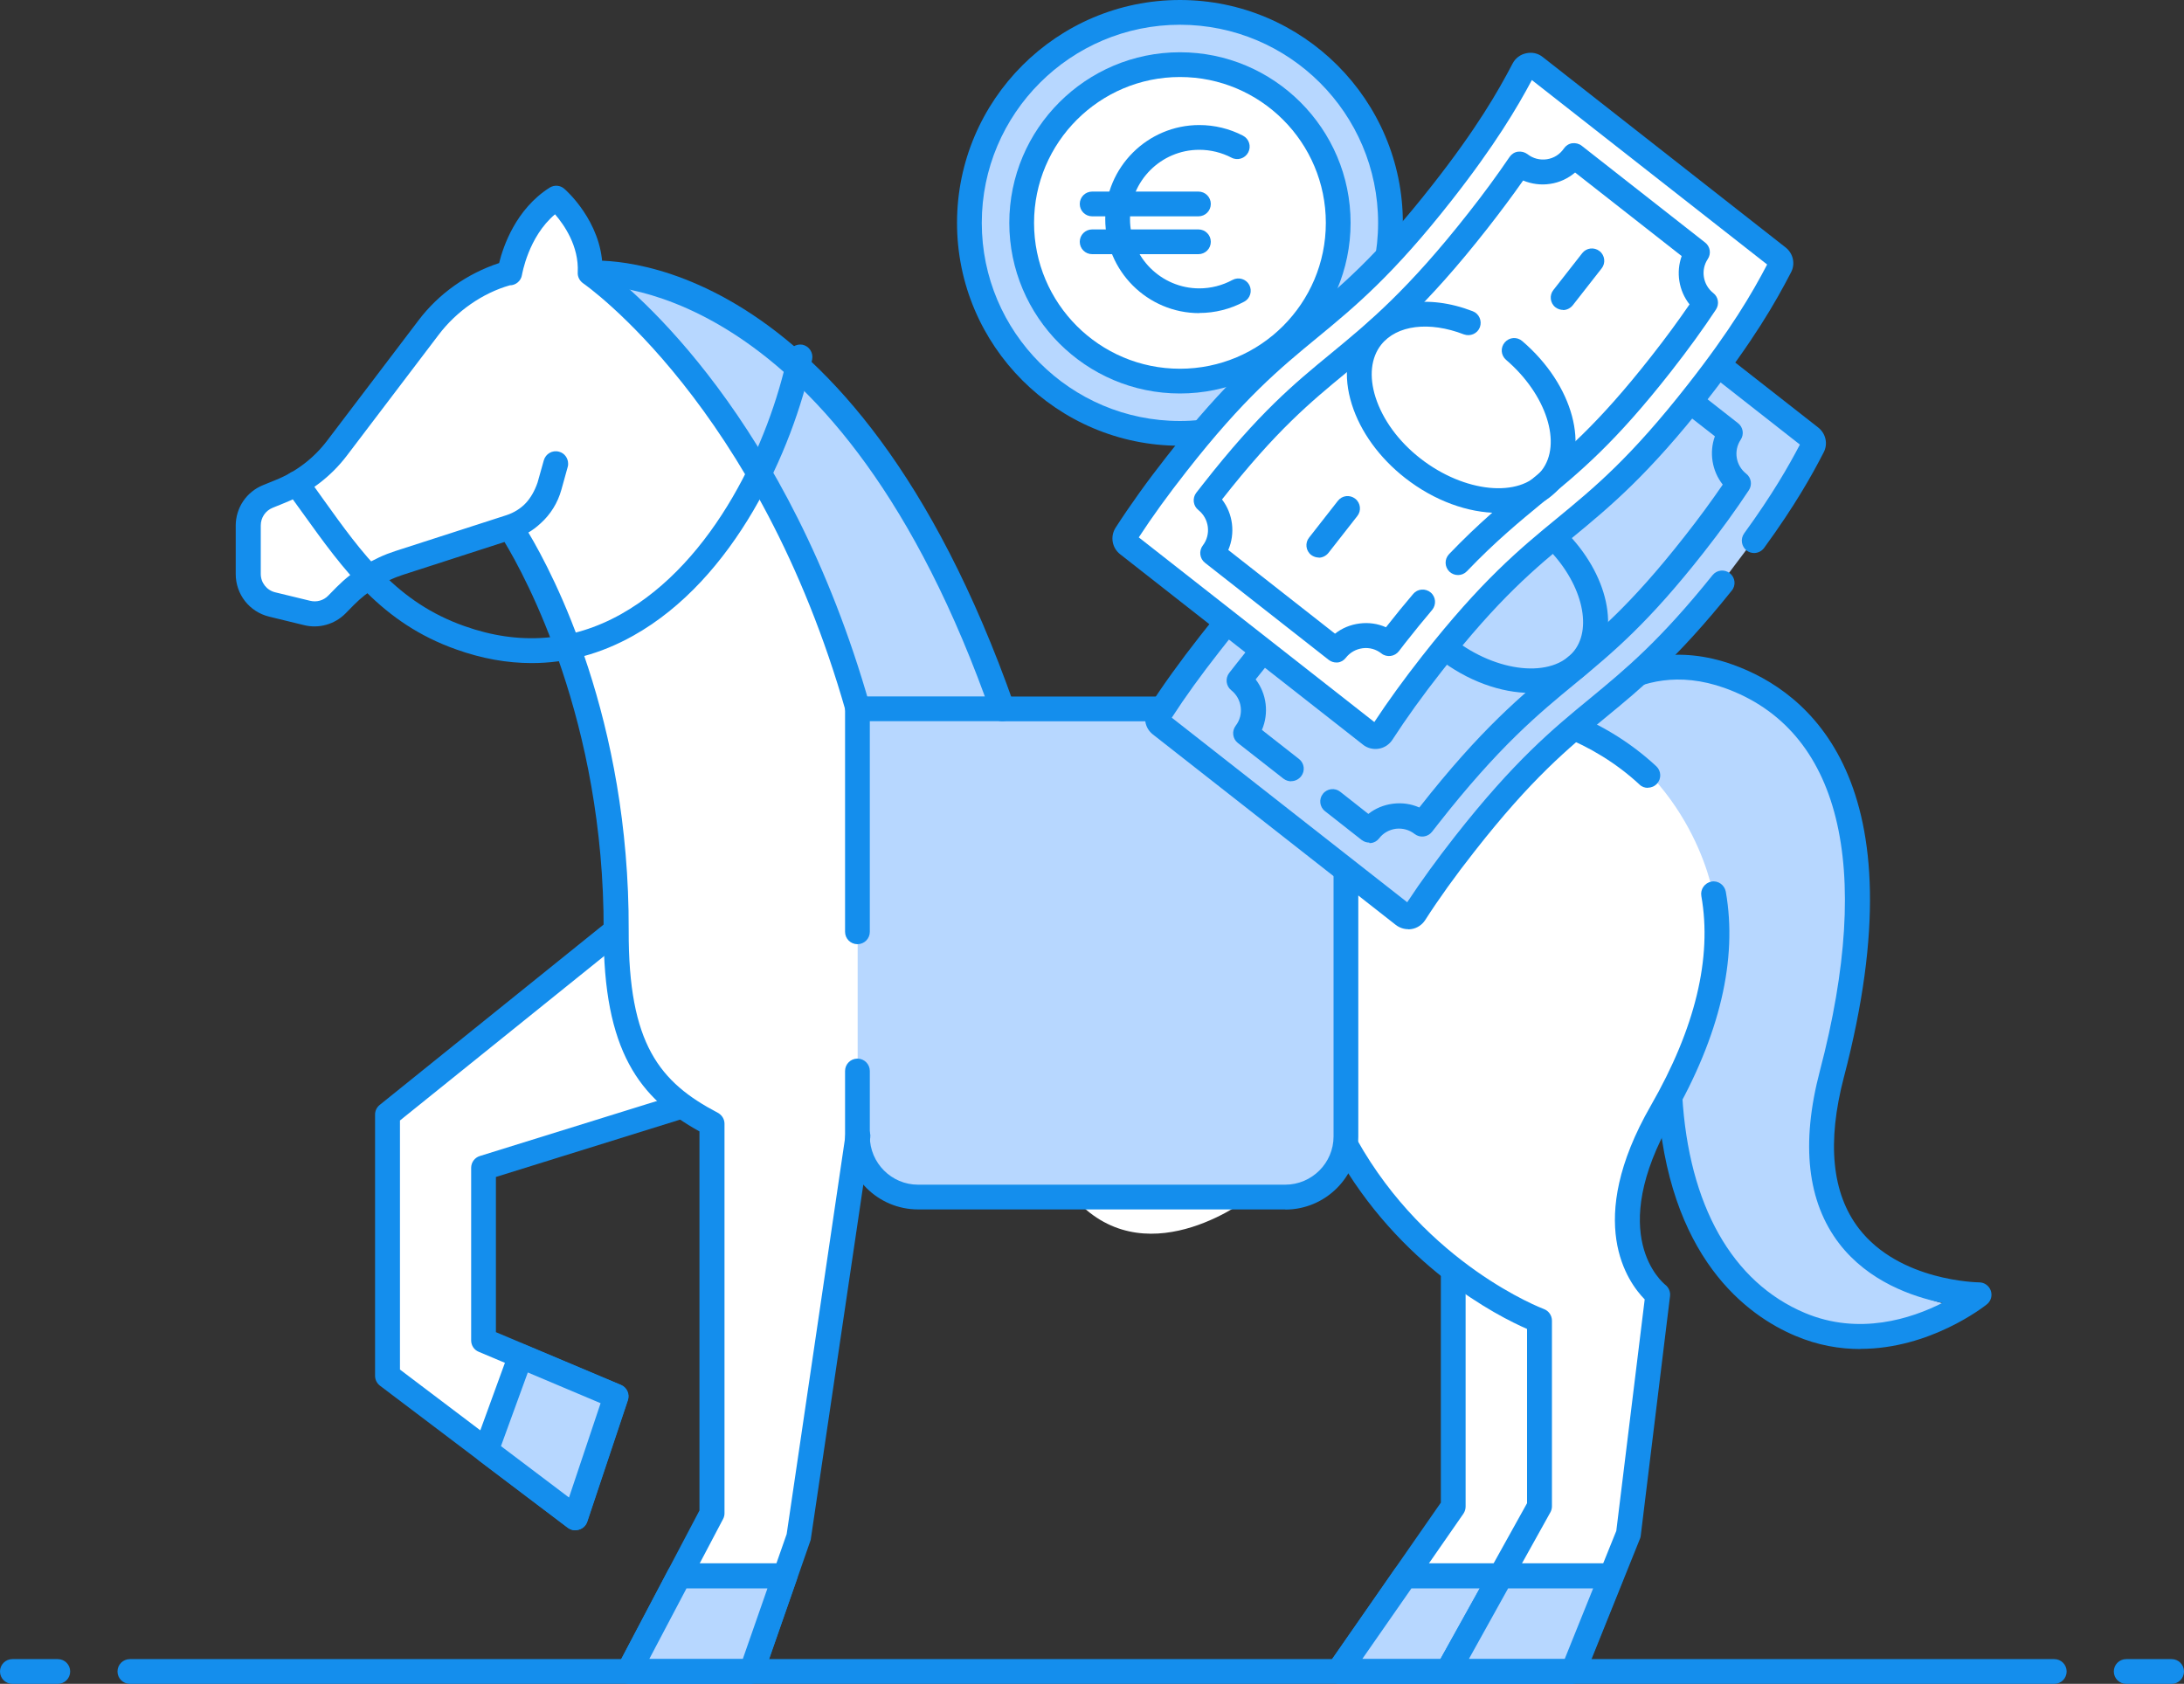 <?xml version="1.0" encoding="UTF-8"?>
<svg id="Layer_2" data-name="Layer 2" xmlns="http://www.w3.org/2000/svg" viewBox="0 0 150 115.67">
  <rect x="0" y="0" width="150" height="115.67" fill="#333333" stroke="none"/>
  <defs>
    <style>
      .cls-1 {
        fill: #b7d7ff;
      }

      .cls-1, .cls-2, .cls-3 {
        stroke-width: 0px;
      }

      .cls-2 {
        fill: #fff;
      }

      .cls-3 {
        fill: #148eed;
      }
    </style>
  </defs>
  <g id="Layer_1-2" data-name="Layer 1">
    <g>
      <g>
        <path class="cls-3" d="m141.08,115.67H8.92c-.47,0-.85-.38-.85-.85s.38-.85.85-.85h132.17c.47,0,.85.38.85.85s-.38.85-.85.85Z"/>
        <path class="cls-3" d="m149.15,115.67h-3.12c-.47,0-.85-.38-.85-.85s.38-.85.85-.85h3.12c.47,0,.85.38.85.85s-.38.85-.85.85Z"/>
        <path class="cls-3" d="m3.97,115.67H.85c-.47,0-.85-.38-.85-.85s.38-.85.85-.85h3.12c.47,0,.85.38.85.85s-.38.85-.85.85Z"/>
      </g>
      <g id="g457">
        <g id="g467">
          <g>
            <path id="path469" class="cls-1" d="m95.5,15.31c0,7.99-6.47,14.46-14.46,14.46s-14.46-6.47-14.46-14.46S73.06.85,81.04.85s14.46,6.47,14.46,14.46Z"/>
            <path class="cls-3" d="m81.04,30.62c-8.44,0-15.31-6.87-15.31-15.31S72.6,0,81.04,0s15.31,6.87,15.31,15.31-6.87,15.31-15.31,15.31Zm0-28.92c-7.5,0-13.61,6.1-13.61,13.61s6.1,13.61,13.61,13.61,13.61-6.1,13.61-13.61-6.1-13.61-13.61-13.61Z"/>
          </g>
        </g>
        <g id="g471">
          <g>
            <path id="path473" class="cls-2" d="m91.91,15.31c0,6-4.87,10.87-10.87,10.87s-10.87-4.87-10.87-10.87,4.87-10.87,10.87-10.87,10.87,4.87,10.87,10.87Z"/>
            <path class="cls-3" d="m81.04,27.03c-6.46,0-11.72-5.26-11.72-11.72s5.26-11.72,11.72-11.72,11.72,5.26,11.72,11.72-5.26,11.72-11.72,11.72Zm0-21.74c-5.52,0-10.02,4.49-10.02,10.02s4.49,10.02,10.02,10.02,10.02-4.49,10.02-10.02-4.49-10.02-10.02-10.02Z"/>
          </g>
        </g>
        <g id="g463">
          <path class="cls-3" d="m82.37,21.51c-3.56,0-6.46-2.9-6.46-6.46s2.9-6.46,6.46-6.46c1.04,0,2.08.25,3,.73.42.22.58.73.36,1.15-.22.42-.74.58-1.15.36-.67-.35-1.44-.54-2.21-.54-2.63,0-4.76,2.14-4.76,4.76s2.14,4.76,4.76,4.76c.79,0,1.58-.2,2.28-.58.41-.22.93-.07,1.15.34.22.41.07.93-.34,1.15-.95.51-2.01.78-3.09.78Z"/>
        </g>
        <g id="g475">
          <path class="cls-3" d="m82.31,14.86h-7.3c-.47,0-.85-.38-.85-.85s.38-.85.85-.85h7.3c.47,0,.85.38.85.85s-.38.85-.85.85Z"/>
        </g>
        <g id="g479">
          <path class="cls-3" d="m82.31,17.46h-7.3c-.47,0-.85-.38-.85-.85s.38-.85.85-.85h7.3c.47,0,.85.38.85.85s-.38.85-.85.85Z"/>
        </g>
      </g>
      <g>
        <path class="cls-2" d="m103.48,82.23l-3.38,7.76-.66,18.42,8.74-1.48s4.09-20.95-4.71-24.7Z"/>
        <g id="g467-2" data-name="g467">
          <path class="cls-3" d="m35.01,37.07c-.36,0-.69-.23-.81-.59-.14-.45.1-.93.55-1.07,1.04-.34,1.84-1.17,2.14-2.22l.44-1.55c.13-.45.6-.72,1.05-.59.45.13.72.6.59,1.05l-.44,1.55c-.45,1.61-1.67,2.87-3.25,3.38-.09.03-.17.04-.26.04Z"/>
        </g>
        <path class="cls-1" d="m112.91,53.02s3.45,4,4.83,8.76c1.34,4.63-2.95,13.84-2.95,13.84,0,0,.88,11.7,7.43,14.13,6.55,2.43,8.61,2.87,12.29,0,0,0-11.38-1.46-9.2-13.51,2.18-12.05,3.91-25.31-5.18-29.2-5.2-2.36-10.57.52-11.67,2.44,2.36,1.49,4.45,3.53,4.45,3.53Z"/>
        <g id="g471-2" data-name="g471">
          <path class="cls-3" d="m127.78,92.67c-1.42,0-2.93-.25-4.48-.91-3.25-1.37-8.8-5.32-9.46-16.39-.03-.47.33-.87.8-.9.46-.04.87.33.9.8.44,7.52,3.43,12.82,8.42,14.92,3.73,1.57,7.32.39,9.45-.69-2.11-.43-5.08-1.48-7.08-4.06-2.2-2.86-2.66-6.85-1.34-11.87,3.71-14.13,1.38-23.47-6.54-26.31-6.35-2.26-9.94,2.8-10.09,3.02-.27.39-.8.48-1.18.22-.39-.27-.49-.79-.22-1.18.04-.06,4.46-6.39,12.06-3.66,5.14,1.84,12.97,7.96,7.62,28.34-1.17,4.47-.83,7.97,1.03,10.39,2.8,3.64,8.21,3.7,8.26,3.7.36,0,.68.23.8.57s.01.72-.27.94c-.2.16-3.89,3.06-8.69,3.06Z"/>
        </g>
        <g id="g475-2" data-name="g475">
          <g>
            <path id="path477" class="cls-2" d="m42.3,63.93l-15.69,12.64v17.94l12.9,9.76,2.79-8.35-9.11-3.84v-11.86l13.67-4.25"/>
            <path class="cls-3" d="m39.51,105.12c-.18,0-.36-.06-.51-.17l-12.9-9.76c-.21-.16-.34-.41-.34-.68v-17.95c0-.26.12-.5.32-.66l15.69-12.64c.36-.29.9-.24,1.2.13.29.37.24.9-.13,1.2l-15.37,12.38v17.11l11.62,8.79,2.17-6.48-8.38-3.53c-.32-.13-.52-.44-.52-.78v-11.86c0-.37.24-.7.6-.81l13.67-4.25c.45-.14.93.11,1.06.56.14.45-.11.93-.56,1.06l-13.07,4.07v10.66l8.59,3.62c.41.17.62.63.48,1.05l-2.79,8.35c-.09.26-.29.46-.56.54-.08.02-.17.04-.25.04Z"/>
          </g>
        </g>
        <g id="g479-2" data-name="g479">
          <g>
            <path id="path481" class="cls-2" d="m102.12,114.8h-10.18l7.87-11.31v-16.27"/>
            <path class="cls-3" d="m102.12,115.65h-10.18c-.32,0-.61-.18-.75-.46-.15-.28-.12-.62.06-.88l7.71-11.09v-16c0-.47.38-.85.85-.85s.85.38.85.85v16.27c0,.17-.05.34-.15.49l-6.93,9.98h8.55c.47,0,.85.38.85.85s-.38.85-.85.85Z"/>
          </g>
        </g>
        <path class="cls-2" d="m58.89,49.11l13.69-.42,24.93.21s8.88-.51,11.31.83c7.86,4.32,8.91,12.05,8.91,12.05l-26.18,18.82-5.68,1.63s-6.8,5.36-11.74.44c-5.29-1.02-13.06-.95-13.06-.95,0,0-1.13-2.93-2.19-7.33-1.06-4.4-3.05-8.49-3.05-8.49l3.05-16.78Z"/>
        <path class="cls-1" d="m81.59,82.59l6.76-.36c2.25,0,4.08-1.83,4.08-4.08v-29.46h-33.54v29.46c0,2.25,1.83,4.08,5.84,4.43h16.86Z"/>
        <path class="cls-1" d="m42.17,20.11s12.77,12.53,17.41,28.58c7.95,0,10.33.22,9.26-1.32s-15.23-32.86-26.67-27.25Z"/>
        <path class="cls-3" d="m68.84,49.54h-9.67c-.47,0-.85-.38-.85-.85s.38-.85.85-.85h8.47c-10.69-29.19-26.9-28.22-27.06-28.22-.45.04-.88-.31-.92-.78-.04-.47.3-.88.77-.92.73-.06,18.06-1.21,29.22,30.49.09.26.05.55-.11.77-.16.22-.42.36-.69.36Z"/>
        <g id="g487">
          <g>
            <path id="path489" class="cls-2" d="m58.89,78.07l-4.08,27.62-3.19,9.11h-8.43l5.7-10.82v-26.77c-4.34-2.27-6.61-5.24-6.58-13.28.05-16.99-7.29-27.71-7.29-27.71,0,0,1.9-.38,2.7-2.8l.43-1.55-.43,1.55c-.37,1.33-1.38,2.38-2.7,2.8l-7.62,2.46c-1.39.45-2.66,1.23-3.69,2.27l-.59.59c-.53.54-1.31.76-2.05.58l-2.39-.58c-.97-.24-1.65-1.1-1.65-2.1v-3.32c0-.88.54-1.68,1.35-2.01l.86-.35c1.54-.62,2.88-1.64,3.88-2.96l6.28-8.27c1.38-1.82,3.31-3.14,5.51-3.76h.07s.52-3.46,3.2-5.15c0,0,2.46,2.13,2.32,5.15,0,0,12.26,8.33,18.39,29.92"/>
            <path class="cls-3" d="m51.62,115.65h-8.43c-.3,0-.57-.16-.73-.41-.15-.26-.16-.57-.02-.84l5.6-10.64v-26.04c-4.1-2.27-6.61-5.49-6.58-13.79.04-14.42-5.39-24.35-6.81-26.7l-6.99,2.26c-1.26.41-2.42,1.12-3.35,2.06l-.58.59c-.74.75-1.84,1.06-2.86.8l-2.38-.58c-1.36-.33-2.3-1.53-2.3-2.93v-3.32c0-1.23.74-2.33,1.89-2.79l.86-.35c1.39-.56,2.61-1.49,3.52-2.69l6.28-8.27c1.39-1.84,3.35-3.22,5.54-3.94.28-1.14,1.15-3.71,3.47-5.18.32-.2.73-.17,1.01.08.11.09,2.53,2.23,2.62,5.36,2.16,1.62,12.74,10.34,18.36,30.12.13.45-.13.92-.59,1.05-.46.12-.92-.14-1.05-.59-5.98-21.05-17.93-29.37-18.05-29.45-.24-.17-.39-.45-.37-.75.09-1.81-.94-3.27-1.56-3.99-1.84,1.55-2.26,4.13-2.27,4.16-.06.41-.42.72-.84.72-1.85.53-3.65,1.76-4.9,3.42l-6.28,8.27c-1.09,1.44-2.56,2.56-4.24,3.24l-.86.35c-.5.2-.82.68-.82,1.22v3.32c0,.61.41,1.13,1,1.27l2.39.58c.45.11.92-.02,1.24-.35l.58-.59c1.12-1.13,2.52-1.99,4.04-2.48l7.62-2.46s0,0,0,0c.52-.17.99-.46,1.35-.85.3-.33.58-.78.79-1.39l.43-1.53c.13-.45.59-.72,1.05-.59.38.1.62.45.62.82,0,.08,0,.15-.03.23l-.43,1.55c-.25.91-.75,1.71-1.43,2.32-.29.27-.58.48-.84.63,1.73,2.9,6.94,12.8,6.89,27.33-.03,7.82,2.13,10.44,6.12,12.53.28.15.46.44.46.75v26.76c0,.14-.03.27-.1.4l-5.04,9.57h6.42l2.99-8.54,4.05-27.47c.07-.46.52-.79.97-.72.47.07.79.5.72.97l-4.09,27.62-3.23,9.27c-.12.34-.44.57-.8.57Z"/>
          </g>
        </g>
        <path class="cls-3" d="m58.89,64.86c-.47,0-.85-.38-.85-.85v-15.31c0-.47.38-.85.85-.85s.85.38.85.85v15.31c0,.47-.38.85-.85.85Z"/>
        <g id="g491">
          <g>
            <path id="path493" class="cls-2" d="m117.68,61.41c.71,4-.12,8.98-3.57,14.98-5.1,8.89-.26,12.56-.26,12.56l-2.01,16.45-3.79,9.41h-8.6l6.29-11.31v-12.77s-8.27-3.05-13.29-12.03"/>
            <path class="cls-3" d="m108.04,115.65h-8.6c-.3,0-.58-.16-.73-.42-.15-.26-.16-.58-.01-.85l6.18-11.12v-11.97c-1.99-.87-8.76-4.28-13.18-12.19-.23-.41-.08-.93.33-1.16.41-.23.93-.08,1.16.33,4.81,8.61,12.76,11.62,12.84,11.65.33.12.56.44.56.8v12.76c0,.14-.04.29-.11.41l-5.59,10.05h6.58l3.54-8.78,1.95-15.9c-1.15-1.17-4.18-5.3.42-13.31,3.05-5.31,4.22-10.16,3.47-14.4-.08-.46.23-.9.69-.99.46-.09.9.23.99.69.82,4.65-.41,9.88-3.67,15.55-4.63,8.06-.65,11.32-.48,11.46.23.18.36.48.32.78l-2.01,16.44c0,.07-.03.15-.05.21l-3.79,9.42c-.13.32-.44.53-.79.53Z"/>
          </g>
        </g>
        <g id="g495">
          <path class="cls-3" d="m113.18,54.12c-.21,0-.42-.07-.58-.23-3.23-3-7.41-4.35-10.12-4.35h-10.03c-.47,0-.85-.38-.85-.85s.38-.85.85-.85h10.03c2.82,0,7.47,1.26,11.28,4.8.34.32.36.86.04,1.2-.17.18-.4.27-.62.27Z"/>
        </g>
        <g id="g507">
          <path class="cls-3" d="m88.28,83.08h-25.22c-2.77,0-5.02-2.25-5.02-5.02v-4.49c0-.47.38-.85.85-.85s.85.38.85.85v4.49c0,1.83,1.49,3.32,3.31,3.32h25.22c1.83,0,3.32-1.49,3.32-3.31v-28.52h-22.75c-.47,0-.85-.38-.85-.85s.38-.85.85-.85h23.6c.47,0,.85.38.85.85v29.37c0,2.77-2.25,5.02-5.02,5.02Z"/>
        </g>
        <g id="g527">
          <path class="cls-3" d="m36.52,45.55c-1.7,0-3.43-.31-5.19-.94-5.12-1.81-7.74-5.47-10.52-9.34-.37-.51-.74-1.03-1.12-1.55-.28-.38-.2-.91.18-1.19.37-.28.91-.2,1.19.18.39.53.76,1.05,1.13,1.57,2.73,3.81,5.09,7.1,9.71,8.73,3.77,1.34,7.39,1.06,10.75-.82,6.42-3.6,10.19-11.86,11.46-17.85.1-.46.57-.74,1.01-.66.46.1.75.55.66,1.01-1.35,6.33-5.37,15.11-12.29,18.98-2.23,1.25-4.56,1.88-6.97,1.88Z"/>
        </g>
        <g id="g545">
          <g>
            <path id="path547" class="cls-1" d="m99.44,114.8h-7.49l4.55-6.55h6.58l-3.64,6.55Z"/>
            <path class="cls-3" d="m99.44,115.65h-7.49c-.32,0-.61-.18-.75-.46-.15-.28-.12-.62.06-.88l4.55-6.55c.16-.23.42-.37.7-.37h6.58c.3,0,.58.16.73.42.15.26.16.58.01.85l-3.64,6.55c-.15.27-.44.44-.74.44Zm-5.87-1.7h5.37l2.69-4.84h-4.69l-3.37,4.84Z"/>
          </g>
        </g>
        <g id="g549">
          <g>
            <path id="path551" class="cls-1" d="m108.04,114.8h-8.6l3.64-6.55h7.6l-2.64,6.55Z"/>
            <path class="cls-3" d="m108.04,115.65h-8.6c-.3,0-.58-.16-.73-.42-.15-.26-.16-.58-.01-.85l3.64-6.55c.15-.27.44-.44.74-.44h7.6c.28,0,.55.14.7.37.16.23.19.53.08.79l-2.64,6.55c-.13.32-.44.53-.79.53Zm-7.15-1.7h6.58l1.95-4.84h-5.84l-2.69,4.84Z"/>
          </g>
        </g>
        <g id="g553">
          <g>
            <path id="path555" class="cls-1" d="m51.62,114.8h-8.43l3.45-6.55h7.28l-2.29,6.55Z"/>
            <path class="cls-3" d="m51.62,115.65h-8.43c-.3,0-.57-.16-.73-.41-.15-.26-.16-.57-.02-.84l3.45-6.55c.15-.28.44-.46.75-.46h7.28c.28,0,.53.13.69.36.16.22.2.51.11.77l-2.29,6.55c-.12.34-.44.57-.8.57Zm-7.02-1.7h6.42l1.69-4.84h-5.56l-2.55,4.84Z"/>
          </g>
        </g>
        <g id="g557">
          <g>
            <path id="path559" class="cls-1" d="m42.3,95.92l-2.79,8.35-6.12-4.63,2.36-6.48,6.55,2.76Z"/>
            <path class="cls-3" d="m39.51,105.12c-.18,0-.36-.06-.51-.17l-6.12-4.63c-.3-.22-.41-.62-.29-.97l2.36-6.48c.08-.22.25-.4.46-.49.21-.09.46-.1.67,0l6.55,2.76c.41.17.62.63.48,1.05l-2.79,8.35c-.09.26-.29.46-.56.54-.08.02-.17.04-.25.04Zm-5.1-5.78l4.67,3.53,2.17-6.48-5-2.11-1.84,5.05Z"/>
          </g>
        </g>
      </g>
      <g>
        <polygon class="cls-1" points="84.01 42.54 80.03 49.14 88.68 56.8 96.74 62.55 109.35 48.94 117.84 40.56 121.59 35.58 124.56 31.15 118.13 24.71 84.01 42.54"/>
        <g>
          <g>
            <path class="cls-3" d="m96.72,63.83c-.3,0-.6-.1-.85-.29l-16.69-13.09c-.56-.44-.7-1.22-.31-1.82,1-1.56,2.16-3.17,3.54-4.93.38-.48.74-.94,1.1-1.37.3-.36.84-.41,1.2-.12.36.3.42.83.12,1.2-.35.42-.7.87-1.07,1.34-1.27,1.62-2.35,3.11-3.28,4.55l16.17,12.68c.94-1.43,2.02-2.92,3.29-4.54,4.06-5.17,6.69-7.35,9.25-9.45,2.47-2.04,4.8-3.96,8.43-8.48.3-.37.83-.42,1.19-.13.37.29.43.83.13,1.19-3.73,4.66-6.25,6.73-8.68,8.73-2.6,2.14-5.05,4.16-8.99,9.19-1.33,1.69-2.44,3.24-3.39,4.72-.21.32-.55.55-.93.61-.08.01-.15.02-.23.02Z"/>
            <path class="cls-3" d="m120.48,37.99c-.17,0-.35-.05-.5-.16-.38-.28-.46-.81-.19-1.19,1.95-2.68,3.07-4.65,3.83-6.1l-6.02-4.72c-.37-.29-.43-.82-.14-1.19.29-.37.82-.43,1.19-.14l6.23,4.88c.52.41.68,1.13.37,1.71-.78,1.52-1.96,3.64-4.09,6.56-.17.23-.43.35-.69.35Zm3.35-7.28h.02-.02Z"/>
            <path class="cls-3" d="m88.68,53.67c-.18,0-.37-.06-.53-.18l-3.13-2.45c-.37-.29-.43-.82-.15-1.19.58-.75.44-1.84-.3-2.43-.37-.29-.43-.82-.15-1.19l.47-.6c.39-.49.76-.96,1.12-1.4.3-.36.84-.42,1.2-.12.36.3.42.83.12,1.2-.35.43-.71.88-1.09,1.36h0c.76.99.92,2.33.43,3.47l2.55,2c.37.29.43.82.14,1.19-.17.21-.42.33-.67.33Z"/>
            <path class="cls-3" d="m94.05,57.88c-.19,0-.37-.06-.53-.18l-2.52-1.98c-.37-.29-.43-.83-.14-1.19.29-.37.83-.43,1.19-.14l1.93,1.52c.48-.38,1.06-.62,1.69-.7.63-.08,1.25.01,1.81.26,4.26-5.43,7.02-7.7,9.7-9.91,2.47-2.04,4.79-3.96,8.51-8.7,1-1.27,1.86-2.45,2.63-3.57-.74-.94-.94-2.21-.54-3.32l-2.05-1.6c-.37-.29-.43-.82-.14-1.19s.82-.43,1.19-.14l2.59,2.03c.35.27.43.77.18,1.14-.5.76-.34,1.76.38,2.33.35.27.43.77.18,1.14-.88,1.33-1.89,2.73-3.09,4.26-3.84,4.89-6.23,6.86-8.75,8.95-2.63,2.16-5.32,4.39-9.48,9.69l-.43.55c-.14.18-.34.3-.57.33-.22.03-.45-.03-.63-.17-.37-.29-.82-.41-1.28-.36-.46.06-.88.29-1.16.66-.14.18-.34.3-.57.32-.03,0-.07,0-.1,0Z"/>
            <path class="cls-3" d="m105.14,47.6c-2.04,0-4.36-.81-6.39-2.4-.37-.29-.43-.82-.14-1.19.29-.37.82-.43,1.19-.14,3.01,2.36,6.82,2.74,8.32.83,1.29-1.65.47-4.76-1.88-7.08-.33-.33-.34-.87,0-1.2.33-.33.87-.34,1.2,0,3.04,3.02,3.89,6.95,2.02,9.34-.98,1.25-2.55,1.87-4.32,1.87Z"/>
          </g>
          <g>
            <path class="cls-2" d="m104.64,4.76c-1.18,2.25-2.73,4.82-5.58,8.45-8,10.2-10.24,8.44-18.23,18.64-1.47,1.87-2.59,3.46-3.49,4.86-.15.23-.09.53.12.69l16.69,13.09c.24.19.6.13.76-.13.9-1.39,2-2.95,3.44-4.78,8-10.2,10.24-8.44,18.23-18.64,2.92-3.73,4.48-6.33,5.67-8.62.12-.22.06-.5-.14-.65l-16.68-13.08c-.26-.2-.63-.12-.79.17Z"/>
            <path class="cls-3" d="m94.47,51.45c-.31,0-.61-.1-.85-.29l-16.69-13.09c-.56-.44-.69-1.22-.31-1.82,1-1.55,2.15-3.16,3.54-4.93,4.06-5.17,6.69-7.35,9.25-9.45,2.6-2.14,5.05-4.16,8.99-9.19,3.02-3.85,4.47-6.37,5.49-8.32h0c.19-.36.53-.62.93-.7.41-.09.82,0,1.14.26l16.68,13.08c.52.41.68,1.13.37,1.71-1.07,2.07-2.6,4.73-5.75,8.75-4.06,5.17-6.69,7.35-9.24,9.45-2.6,2.14-5.05,4.16-8.99,9.19-1.33,1.69-2.44,3.24-3.4,4.72-.21.32-.55.55-.93.61-.07.01-.15.02-.22.02Zm-16.25-14.53l16.17,12.68c.94-1.43,2.02-2.92,3.29-4.54,4.06-5.17,6.69-7.35,9.25-9.45,2.6-2.14,5.05-4.16,8.99-9.19,2.95-3.76,4.42-6.28,5.45-8.25l-16.16-12.67c-1,1.88-2.54,4.48-5.48,8.23-4.05,5.17-6.69,7.35-9.24,9.45-2.6,2.14-5.05,4.16-8.99,9.19-1.28,1.63-2.36,3.12-3.29,4.55Zm43.28-18.99h0s0,0,0,0Z"/>
          </g>
          <path class="cls-3" d="m91.79,45.51c-.19,0-.37-.06-.53-.18l-8.5-6.67c-.37-.29-.43-.82-.15-1.19.58-.75.44-1.84-.3-2.43-.37-.29-.43-.82-.15-1.19l.47-.6c3.84-4.9,6.24-6.88,8.77-8.96,2.61-2.15,5.3-4.37,9.46-9.67,1.05-1.33,1.97-2.59,2.82-3.84.13-.19.34-.33.57-.36.24-.03.47.03.66.17.38.3.86.42,1.33.35.48-.07.9-.34,1.17-.74.13-.19.34-.33.57-.36s.47.03.65.17l8.48,6.65c.35.27.43.77.18,1.14-.5.75-.33,1.77.38,2.33.35.27.43.77.18,1.14-.88,1.33-1.89,2.73-3.09,4.26-3.84,4.9-6.23,6.87-8.77,8.96-1.61,1.33-3.26,2.68-5.24,4.75-.32.34-.86.35-1.2.03-.34-.33-.35-.86-.03-1.2,2.05-2.14,3.74-3.53,5.37-4.88,2.47-2.04,4.79-3.95,8.52-8.71,1-1.27,1.86-2.45,2.63-3.57-.74-.94-.94-2.2-.54-3.32l-7.32-5.74c-.48.41-1.08.69-1.71.78-.63.1-1.28.01-1.86-.23-.75,1.07-1.55,2.14-2.44,3.28-4.27,5.45-7.04,7.73-9.72,9.93-2.46,2.03-4.78,3.94-8.52,8.7h0c.76.99.92,2.33.43,3.47l7.33,5.75c.48-.38,1.06-.62,1.69-.7.63-.08,1.25.01,1.81.26.66-.84,1.28-1.6,1.87-2.29.3-.36.84-.4,1.2-.1.36.3.4.84.1,1.2-.58.69-1.2,1.44-1.85,2.27l-.43.56c-.14.18-.34.3-.57.33-.22.03-.46-.03-.63-.17-.37-.29-.82-.42-1.29-.36-.46.06-.87.29-1.16.66-.14.18-.34.3-.57.32-.03,0-.07,0-.1,0Z"/>
          <path class="cls-3" d="m102.89,35.23c-2.04,0-4.36-.81-6.39-2.4-1.76-1.38-3.06-3.17-3.65-5.04-.63-1.98-.39-3.81.67-5.16,1.54-1.96,4.53-2.45,7.63-1.25.44.17.65.66.49,1.1-.17.44-.66.65-1.1.49-2.38-.92-4.61-.64-5.68.71-.7.89-.84,2.17-.39,3.6.49,1.54,1.58,3.04,3.08,4.21,3.02,2.36,6.83,2.74,8.33.83,1.43-1.82.33-5.23-2.44-7.6-.36-.31-.4-.84-.09-1.2s.84-.4,1.2-.09c3.52,3.01,4.69,7.38,2.68,9.95-.98,1.25-2.55,1.86-4.32,1.86Z"/>
          <path class="cls-3" d="m107.36,21.29c-.18,0-.37-.06-.53-.18-.37-.29-.43-.83-.14-1.19l1.98-2.53c.29-.37.82-.43,1.19-.14.37.29.43.83.14,1.19l-1.98,2.53c-.17.21-.42.33-.67.33Z"/>
          <path class="cls-3" d="m90.58,38.3c-.18,0-.37-.06-.53-.18-.37-.29-.43-.83-.14-1.19l1.98-2.53c.29-.37.82-.43,1.19-.14.37.29.43.83.14,1.19l-1.98,2.53c-.17.21-.42.33-.67.33Z"/>
        </g>
      </g>
    </g>
  </g>
</svg>